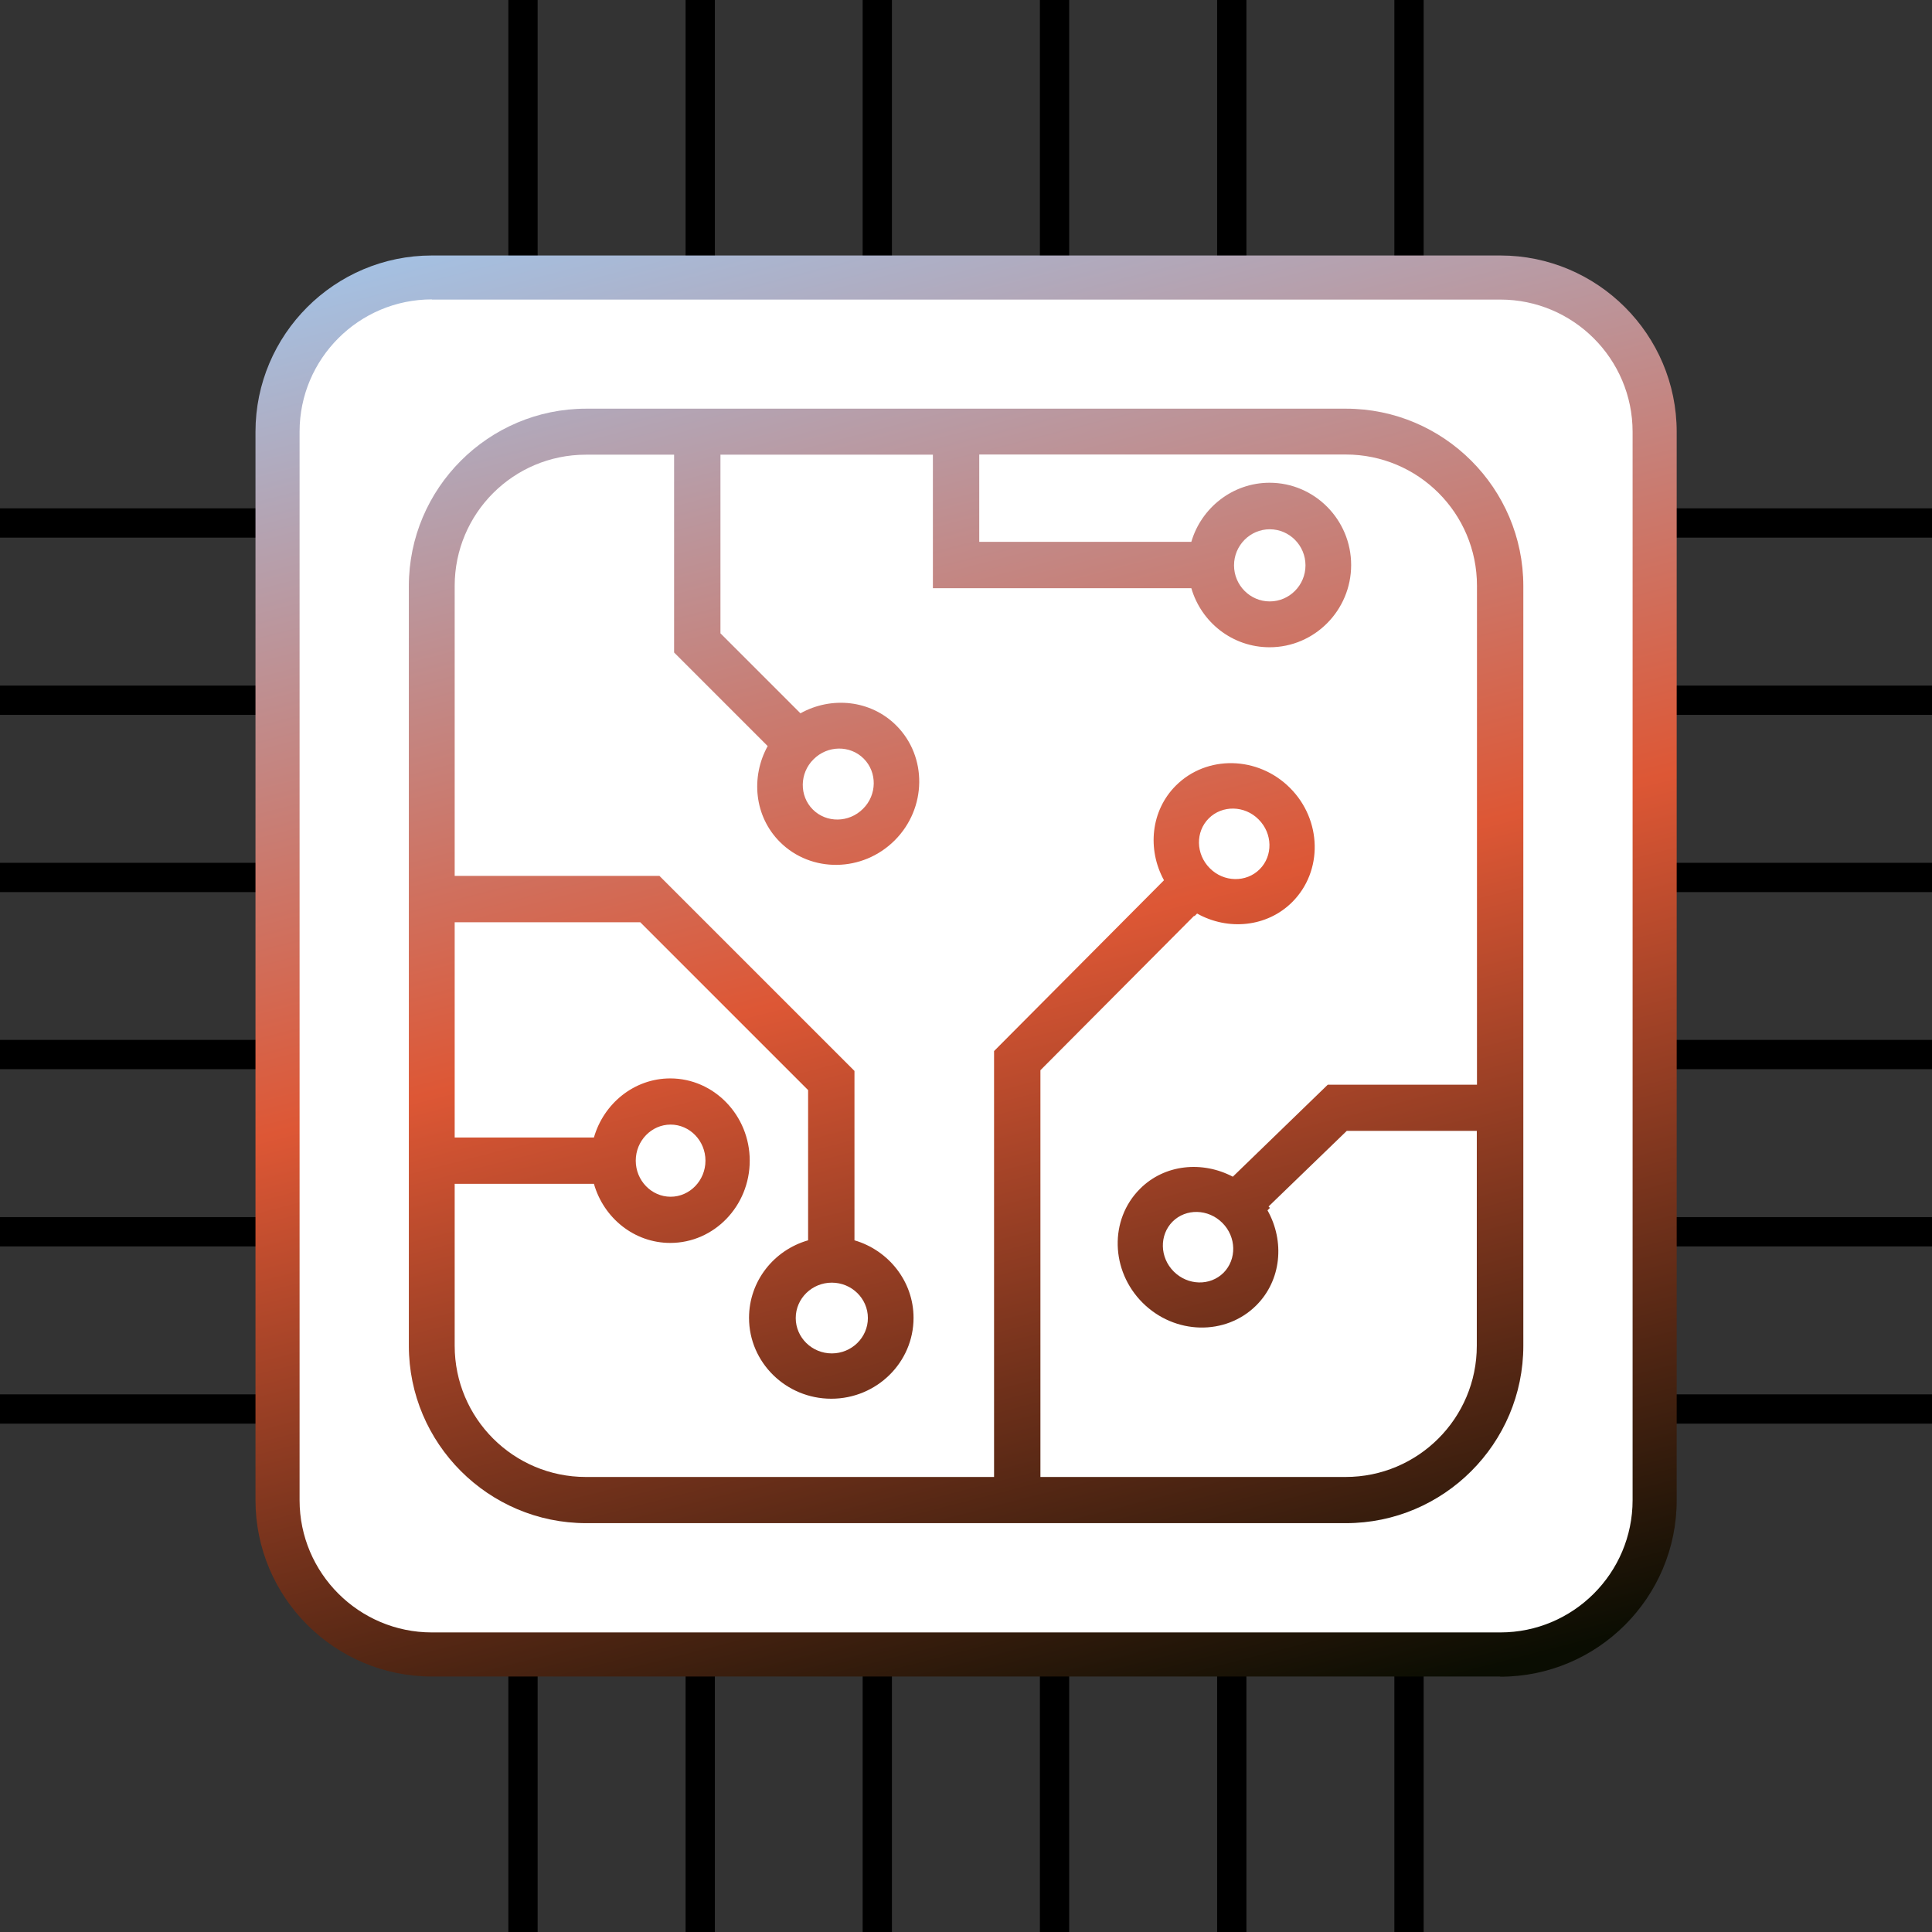 <svg xmlns="http://www.w3.org/2000/svg" xmlns:xlink="http://www.w3.org/1999/xlink" id="Capa_2" data-name="Capa 2" viewBox="0 0 110.86 110.86"><rect x="0" y="0" width="110.86" height="110.86" fill="#333333" stroke="none"/><defs><style>      .cls-1 {        fill: url(#Degradado_sin_nombre_36);      }      .cls-2 {        fill: url(#Degradado_sin_nombre_36-2);      }      .cls-3 {        fill: #fff;      }    </style><linearGradient id="Degradado_sin_nombre_36" data-name="Degradado sin nombre 36" x1="43.5" y1="9.18" x2="67.08" y2="100.59" gradientUnits="userSpaceOnUse"><stop offset="0" stop-color="#a4c1e3"></stop><stop offset=".5" stop-color="#dd5735"></stop><stop offset="1" stop-color="#0a0d02"></stop></linearGradient><linearGradient id="Degradado_sin_nombre_36-2" data-name="Degradado sin nombre 36" x1="43.5" y1="9.18" x2="67.08" y2="100.59" xlink:href="#Degradado_sin_nombre_36"></linearGradient></defs><g id="Prop._Aprovada" data-name="Prop. Aprovada"><g><g><rect x="29.17" width="1.68" height="110.86"></rect><rect x="39.34" width="1.68" height="110.86"></rect><rect x="49.5" width="1.68" height="110.86"></rect><rect x="59.67" width="1.68" height="110.86"></rect><rect x="69.84" width="1.68" height="110.86"></rect><rect x="80.01" width="1.68" height="110.86"></rect></g><g><rect y="29.17" width="110.86" height="1.68"></rect><rect y="39.34" width="110.86" height="1.68"></rect><rect y="49.51" width="110.86" height="1.68"></rect><rect y="59.67" width="110.86" height="1.68"></rect><rect y="69.84" width="110.86" height="1.68"></rect><rect y="80.01" width="110.86" height="1.68"></rect></g><rect class="cls-3" x="15.92" y="15.92" width="79.02" height="79.02" rx="8.85" ry="8.85"></rect><path class="cls-1" d="M86.08,96.2H24.78c-5.58,0-10.12-4.54-10.12-10.12V24.78c0-5.58,4.54-10.12,10.12-10.12h61.31c5.58,0,10.12,4.54,10.12,10.12v61.31c0,5.58-4.54,10.12-10.12,10.12ZM24.78,17.18c-4.19,0-7.59,3.41-7.59,7.59v61.31c0,4.19,3.41,7.59,7.59,7.59h61.31c4.19,0,7.59-3.41,7.59-7.59V24.78c0-4.19-3.41-7.59-7.59-7.59H24.78Z"></path><path class="cls-2" d="M77.23,23.45h-43.59c-5.61,0-10.18,4.57-10.18,10.18v43.59c0,5.61,4.57,10.18,10.18,10.18h43.59c5.61,0,10.18-4.57,10.18-10.18v-43.59c0-5.61-4.57-10.18-10.18-10.18ZM84.75,62.24h-8.56l-5.45,5.28c-1.75-.92-3.92-.72-5.33.7-1.76,1.76-1.69,4.69.15,6.53s4.77,1.91,6.53.15c1.44-1.44,1.64-3.67.64-5.45l.14-.14-.08-.08,4.49-4.34h7.46v12.33c0,4.16-3.37,7.53-7.53,7.53h-17.51v-23.34l8.82-8.86.02.02.15-.15c1.77.99,4.01.79,5.46-.66,1.77-1.77,1.71-4.71-.13-6.55-1.84-1.84-4.78-1.9-6.55-.13-1.44,1.44-1.65,3.66-.68,5.43l-9.75,9.8v24.44h-23.42c-4.16,0-7.53-3.37-7.53-7.53v-9.29h7.99c.56,1.96,2.31,3.39,4.38,3.39,2.52,0,4.56-2.12,4.56-4.72s-2.05-4.72-4.56-4.72c-2.07,0-3.82,1.44-4.38,3.39h-7.99v-12.35h10.65l9.63,9.63v8.62c-1.96.56-3.39,2.34-3.39,4.45,0,2.56,2.12,4.64,4.72,4.64s4.72-2.08,4.72-4.64c0-2.1-1.44-3.88-3.39-4.45v-9.72s-11.19-11.19-11.19-11.19h-11.75v-16.64c0-4.16,3.37-7.53,7.53-7.53h5.06v11.35l5.22,5.22h0s.15.15.15.15c-.98,1.78-.77,4.03.7,5.5,1.79,1.79,4.75,1.75,6.59-.09,1.84-1.84,1.88-4.8.09-6.59-1.47-1.47-3.72-1.69-5.5-.7l-4.59-4.59v-10.25h12.19v7.66h14.83c.57,1.96,2.36,3.39,4.49,3.39,2.58,0,4.68-2.12,4.68-4.72s-2.1-4.72-4.68-4.72c-2.12,0-3.92,1.44-4.49,3.39h-12.17v-5.01h21.03c4.16,0,7.53,3.37,7.53,7.53v28.61ZM70.21,73.03c-.77.77-2.05.74-2.86-.07-.81-.81-.83-2.09-.07-2.86.77-.77,2.05-.74,2.86.07.81.81.83,2.09.07,2.86ZM69.36,46.96c.77-.77,2.06-.75,2.86.06.81.81.83,2.09.06,2.86-.77.77-2.06.75-2.86-.06-.81-.81-.83-2.09-.06-2.86ZM36.48,66.6c0-1.14.9-2.07,2-2.07s2,.93,2,2.07-.9,2.07-2,2.07-2-.93-2-2.07ZM47.73,73.6c1.14,0,2.07.91,2.07,2.03s-.93,2.03-2.07,2.03-2.07-.91-2.07-2.03.93-2.03,2.07-2.03ZM46.68,43.57c.81-.81,2.1-.82,2.88-.04.78.78.77,2.08-.04,2.88-.81.81-2.1.82-2.88.04-.78-.78-.77-2.08.04-2.88ZM70.81,32.44c0-1.14.92-2.07,2.05-2.07s2.05.93,2.05,2.07-.92,2.07-2.05,2.07-2.05-.93-2.05-2.07Z"></path></g></g></svg>